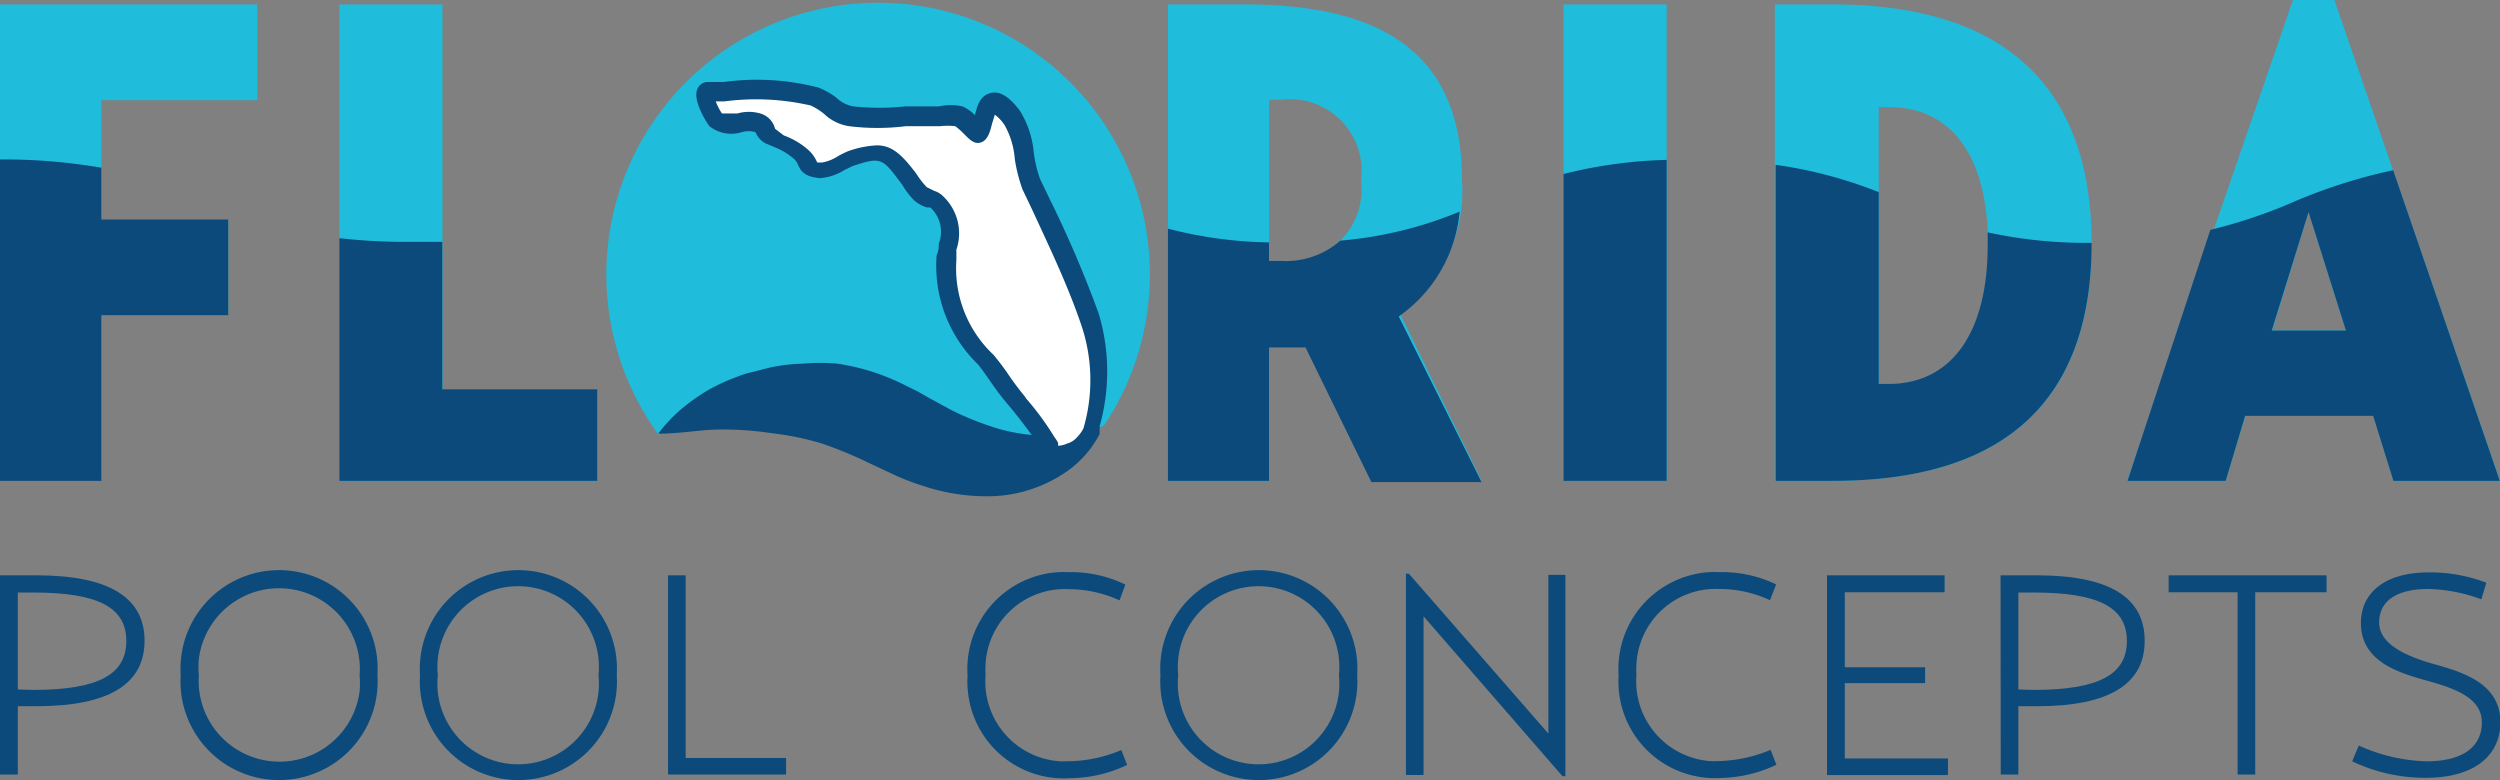 <svg id="Layer_1" data-name="Layer 1" xmlns="http://www.w3.org/2000/svg" viewBox="0 0 283.62 88.5"><rect x="0" y="0" width="283.62" height="88.5" fill="#808080" stroke="none"/><defs><style>.cls-1{fill:#0b4a7b;}.cls-2{fill:#1fbcdb;}.cls-3{fill:#fff;fill-rule:evenodd;}</style></defs><title>logo</title><path class="cls-1" d="M.5,65.77H4.64c8.41,0,12.26,2.63,12.26,7.42s-3.85,7.43-12.26,7.43H2.52v7.75H.5Zm3.76,13c7.56,0,10.57-1.84,10.57-5.55s-3-5.5-10.57-5.5H2.52v11Z" transform="translate(-0.5 -0.5)"/><path class="cls-1" d="M21,77.09a11.18,11.18,0,0,1,22.32-1.45,11.69,11.69,0,0,1,0,1.45A11.18,11.18,0,1,1,21,78.54,11.69,11.69,0,0,1,21,77.09Zm20.3,0a9.17,9.17,0,0,0-18.24-1.85,9.53,9.53,0,0,0,0,1.85A9.17,9.17,0,0,0,41.29,79,9.63,9.63,0,0,0,41.29,77.09Z" transform="translate(-0.5 -0.5)"/><path class="cls-1" d="M48.15,77.09a11.18,11.18,0,0,1,22.32-1.45,11.69,11.69,0,0,1,0,1.45,11.18,11.18,0,1,1-22.32,1.45A11.69,11.69,0,0,1,48.15,77.09Zm20.25,0a9.16,9.16,0,0,0-18.23-1.85,8.18,8.18,0,0,0,0,1.85A9.16,9.16,0,0,0,68.4,79,9.63,9.63,0,0,0,68.4,77.09Z" transform="translate(-0.5 -0.5)"/><path class="cls-1" d="M132.15,77.09a11.18,11.18,0,0,1,22.32-1.45,11.69,11.69,0,0,1,0,1.45,11.18,11.18,0,1,1-22.32,1.45A11.69,11.69,0,0,1,132.15,77.09Zm20.25,0a9.16,9.16,0,1,0-18.23-1.85,8.18,8.18,0,0,0,0,1.85A9.16,9.16,0,0,0,152.4,79,9.63,9.63,0,0,0,152.4,77.09Z" transform="translate(-0.5 -0.5)"/><path class="cls-1" d="M76.29,65.77h2V86.49H89.68v1.88H76.29Z" transform="translate(-0.5 -0.5)"/><path class="cls-1" d="M110.27,77.14a11,11,0,0,1,10.3-11.73,10.28,10.28,0,0,1,1.11,0,14.13,14.13,0,0,1,6.49,1.41l-.66,1.79a14,14,0,0,0-5.78-1.27,9,9,0,0,0-9.42,8.5,10.77,10.77,0,0,0,0,1.27,9.07,9.07,0,0,0,8.33,9.75,9.56,9.56,0,0,0,1.07,0,15.75,15.75,0,0,0,6-1.27l.66,1.69a15.24,15.24,0,0,1-6.39,1.5,10.94,10.94,0,0,1-11.7-10.14A9.52,9.52,0,0,1,110.27,77.14Z" transform="translate(-0.5 -0.5)"/><path class="cls-1" d="M162,70.42v18H160V65.58h.33l15.83,18.14v-18h1.93V88.56h-.33Z" transform="translate(-0.5 -0.5)"/><path class="cls-1" d="M184.13,77.14a11,11,0,0,1,10.31-11.73,10.28,10.28,0,0,1,1.11,0A14.09,14.09,0,0,1,202,66.8l-.7,1.79a13.53,13.53,0,0,0-5.73-1.27,9,9,0,0,0-9.42,8.6,9.14,9.14,0,0,0,0,1.17,9.07,9.07,0,0,0,8.33,9.75,9.49,9.49,0,0,0,1.07,0,16.18,16.18,0,0,0,5.82-1.27l.66,1.69a15.4,15.4,0,0,1-6.39,1.5A10.94,10.94,0,0,1,184.13,78.5,10.29,10.29,0,0,1,184.13,77.14Z" transform="translate(-0.5 -0.5)"/><path class="cls-1" d="M207.77,65.77h13.34v1.92H209.79V76.2h9.11V78h-9.11v8.55h11.7v1.88H207.77Z" transform="translate(-0.5 -0.5)"/><path class="cls-1" d="M227.46,65.77h4.13c8.41,0,12.22,2.63,12.22,7.42s-3.81,7.43-12.22,7.43h-2.11v7.75h-2Zm3.75,13c7.57,0,10.58-1.84,10.58-5.55s-3-5.5-10.58-5.5h-1.73v11Z" transform="translate(-0.5 -0.5)"/><path class="cls-1" d="M246.53,67.69V65.77h17.91v1.92h-8.09V88.37h-2V67.69Z" transform="translate(-0.5 -0.5)"/><path class="cls-1" d="M267.35,86.87l.75-1.79a19.88,19.88,0,0,0,7.66,1.79c4.23,0,6.3-1.7,6.3-4.42s-2.92-3.81-6.11-4.7-7.61-2.11-7.61-6.58c0-3.34,2.63-5.73,7.66-5.73a17.76,17.76,0,0,1,6.57,1.17L282,68.49a18.44,18.44,0,0,0-6-1.17c-3.62,0-5.59,1.36-5.59,3.8s3,3.81,6.15,4.7,7.61,2.12,7.61,6.63c0,3.38-2.49,6.29-8.5,6.29A19.23,19.23,0,0,1,267.35,86.87Z" transform="translate(-0.5 -0.5)"/><g id="Florida"><g id="Aqua_wave" data-name="Aqua wave"><path class="cls-2" d="M.5,1H29.68V11.87H12V25.4H26.39V36.07H12v18.8H.5Z" transform="translate(-0.5 -0.5)"/><path class="cls-2" d="M39,1h11.7V44.76H68.26V55.05H39Z" transform="translate(-0.5 -0.5)"/><path class="cls-2" d="M168.58,55.05h-12.5l-7.47-15.27h-4.14V55.05H133V1h8.69c15.55,0,24.67,5.49,24.67,19.92a17.36,17.36,0,0,1-7,15.22ZM145.79,30.1a8.17,8.17,0,0,0,9.12-7.1,8.35,8.35,0,0,0,0-2.06,8.14,8.14,0,0,0-7-9.12,8.28,8.28,0,0,0-2.11,0h-1.32V30.1Z" transform="translate(-0.5 -0.5)"/><path class="cls-2" d="M177.88,1h11.7v54h-11.7Z" transform="translate(-0.5 -0.5)"/><path class="cls-2" d="M201.85,1h6.62c16.73,0,29.32,7,29.32,27.16S225.2,55.05,208.47,55.05h-6.62Zm12.92,43.09c7.52,0,11.28-6.07,11.28-15.7s-3.76-15.74-11.28-15.74h-1.13V44.11Z" transform="translate(-0.5 -0.5)"/><path class="cls-2" d="M253,55.05H241.83L260.63.5h4.7l18.79,54.55H272.05l-2.3-7.37H255.23Zm9.4-30.49L258.28,38h8.36Z" transform="translate(-0.5 -0.5)"/></g><g id="Navy_wave" data-name="Navy wave"><path class="cls-1" d="M12,55.05V36.26H26.39V25.4H12V19.53A65.25,65.25,0,0,0,.5,18.59V55.05Z" transform="translate(-0.5 -0.5)"/><path class="cls-1" d="M68.26,55.05V44.67H50.68V27.94H46.31A66.57,66.57,0,0,1,39,27.52V55.05Z" transform="translate(-0.5 -0.5)"/><path class="cls-1" d="M144.47,55.05V39.92h4.14l7.47,15.27h12.5l-9.4-18.79a16.26,16.26,0,0,0,6.91-11.89,45.2,45.2,0,0,1-13.53,3.29,9.38,9.38,0,0,1-6.77,2.3h-1.32V28A48.21,48.21,0,0,1,133,26.44V55.05Z" transform="translate(-0.5 -0.5)"/><path class="cls-1" d="M189.58,55.05V18.64a53.17,53.17,0,0,0-11.7,1.6V55.05Z" transform="translate(-0.5 -0.5)"/><path class="cls-1" d="M208.47,55.05c16.73,0,29.32-6.76,29.32-27h0A52.52,52.52,0,0,1,226,26.86v1.5c0,9.4-3.76,15.7-11.28,15.7h-1.08V22.3a50.39,50.39,0,0,0-11.7-3.1V55.05Z" transform="translate(-0.5 -0.5)"/><path class="cls-1" d="M253,55.05l2.21-7.37h14.52l2.3,7.37h12.07L272,19.81a61,61,0,0,0-12,3.9,59.17,59.17,0,0,1-8.74,2.87l-9.4,28.47Zm9.4-30.49L266.64,38h-8.41Z" transform="translate(-0.5 -0.5)"/></g></g><g id="Icon"><path id="Background" class="cls-2" d="M77.75,47.21a22.76,22.76,0,0,1,19.78-4.7c6,1.36,10.86,5.54,16.82,7.09a16.87,16.87,0,0,0,5.78.61,23,23,0,0,0,5.6-1.41,30.83,30.83,0,1,0-51,.33,5.13,5.13,0,0,0,.56.76A16.22,16.22,0,0,1,77.75,47.21Z" transform="translate(-0.5 -0.5)"/><path id="Florida_Fill" data-name="Florida Fill" class="cls-3" d="M80.85,10.84c-.94,0,.66,3,.89,3.15,1.6,1.36,3.06,0,4.7.42,1,.28.71,1.22,1.46,1.55a12,12,0,0,1,3.43,1.93c1.17,1.08.33,1.73,2.35,1.92.94,0,2.49-1,3.29-1.31,3.38-1.08,4.18-1,6.25,1.74A19.27,19.27,0,0,0,105,22.68c.43.37,1.65.75,1.84.94,2.2,2.39,1.45,3.71,1.08,6.34a14.54,14.54,0,0,0,4.37,11.61c1.31,1.6,2.3,3.24,3.61,4.7a40.81,40.81,0,0,1,3,3.76c1,1.31.62,2.16,3,1.41,4.93-1.6,3.47-11.52,2.2-15.09-1.83-5.17-4.32-10.24-6.57-15.22-.94-2-.8-5.78-2.17-7.47-3.47-4.7-3,1.27-3.85,1.59s-1.6-1.64-2.21-1.83a11.49,11.49,0,0,0-3.1,0,53.41,53.41,0,0,1-9.12,0c-2.11-.37-2.3-1.5-4.18-2.3A34.44,34.44,0,0,0,80.85,10.84Z" transform="translate(-0.5 -0.5)"/><path id="FL_Outline_Wave" data-name="FL Outline Wave" class="cls-1" d="M125.16,36.12a128.37,128.37,0,0,0-5.59-13.07l-1.08-2.25a14,14,0,0,1-.71-3,10.94,10.94,0,0,0-1.55-4.7c-.84-1.12-2-2.35-3.29-2.06s-1.59,1.5-1.83,2.53a4.62,4.62,0,0,0-1.41-1,6.37,6.37,0,0,0-2.68,0h-3.8a27.89,27.89,0,0,1-5.92,0,3.73,3.73,0,0,1-1.93-1,9.09,9.09,0,0,0-2-1.13A27.82,27.82,0,0,0,82.64,9.8H80.8a1.28,1.28,0,0,0-1.22.9C79.11,12,80.71,14.5,81,14.83a4,4,0,0,0,3.66.66,2.91,2.91,0,0,1,1.55,0h0a2.55,2.55,0,0,0,1.13,1.27l1,.42a7.77,7.77,0,0,1,2.21,1.32,1.9,1.9,0,0,1,.47.65c.37.9.89,1.41,2.49,1.56a6.06,6.06,0,0,0,2.82-.94l.89-.43c3-1,3.34-.94,5.07,1.37l.57.75a8.4,8.4,0,0,0,1.36,1.78,3.94,3.94,0,0,0,1.46.8h.37a3.75,3.75,0,0,1,.94,4.14,2.51,2.51,0,0,1-.23,1.27,15.57,15.57,0,0,0,4.7,12.4c.56.7,1.08,1.46,1.6,2.21a29.38,29.38,0,0,0,2,2.58c.84,1,1.64,2.07,2.49,3.2a19.69,19.69,0,0,1-3.81-.71,33.91,33.91,0,0,1-5.22-2.06L106,45.7l-1.41-.8-1.6-.79a25.11,25.11,0,0,0-7.47-2.35,22.16,22.16,0,0,0-4,0,19.56,19.56,0,0,0-3.81.47l-1.83.47a10.31,10.31,0,0,0-1.79.56,21,21,0,0,0-3.43,1.6,23.5,23.5,0,0,0-3,2.16,18.57,18.57,0,0,0-2.49,2.68h0c2.44,0,4.69-.43,6.76-.47a37.38,37.38,0,0,1,6.16.42,32.8,32.8,0,0,1,5.54,1.13,45.54,45.54,0,0,1,5.17,2.11l3,1.41a27.37,27.37,0,0,0,3.53,1.36,22.66,22.66,0,0,0,7.8,1.13,15.71,15.71,0,0,0,7.7-2.35,11.83,11.83,0,0,0,4.42-4.7h0v-.61a.66.66,0,0,0,0-.28h0A22.87,22.87,0,0,0,125.16,36.12Zm-8.36,9.4c-.66-.8-1.27-1.6-1.88-2.5s-1.08-1.5-1.69-2.25A13.45,13.45,0,0,1,109,30V28.83a5.78,5.78,0,0,0-1.5-6.06,2.36,2.36,0,0,0-1-.61l-.85-.42a8.84,8.84,0,0,1-1.08-1.36,6,6,0,0,0-.42-.57c-1.55-2-2.63-2.82-4.18-2.82a11.25,11.25,0,0,0-3.25.66,10.68,10.68,0,0,0-1.22.61,4.88,4.88,0,0,1-1.64.66,2.43,2.43,0,0,1-.66,0h0a3.88,3.88,0,0,0-1-1.41,8.54,8.54,0,0,0-2.77-1.64l-1-.76h0a2.4,2.4,0,0,0-1.69-1.74,4.71,4.71,0,0,0-2.58,0H82.4A6.72,6.72,0,0,1,81.7,12h1a27.74,27.74,0,0,1,9.78.47,7.55,7.55,0,0,1,1.5.94,5.24,5.24,0,0,0,2.87,1.41,26.27,26.27,0,0,0,6.39,0h3.9a7.23,7.23,0,0,1,1.74,0,8.28,8.28,0,0,1,1,.89c.75.76,1.22,1.18,1.93.94s1-1.12,1.22-2.06l.33-1.08a4.53,4.53,0,0,1,1.13,1.22,9.18,9.18,0,0,1,1.13,3.76,17.81,17.81,0,0,0,.89,3.52l1.08,2.26c1.93,4.18,4,8.5,5.5,12.87a19.48,19.48,0,0,1,.33,11.94,3.78,3.78,0,0,1-.71,1,2.37,2.37,0,0,1-1.17.75,2.68,2.68,0,0,1-1,.24v-.33h0a4.59,4.59,0,0,0-.42-.66,32.49,32.49,0,0,0-3.24-4.41Z" transform="translate(-0.5 -0.5)"/></g></svg>
